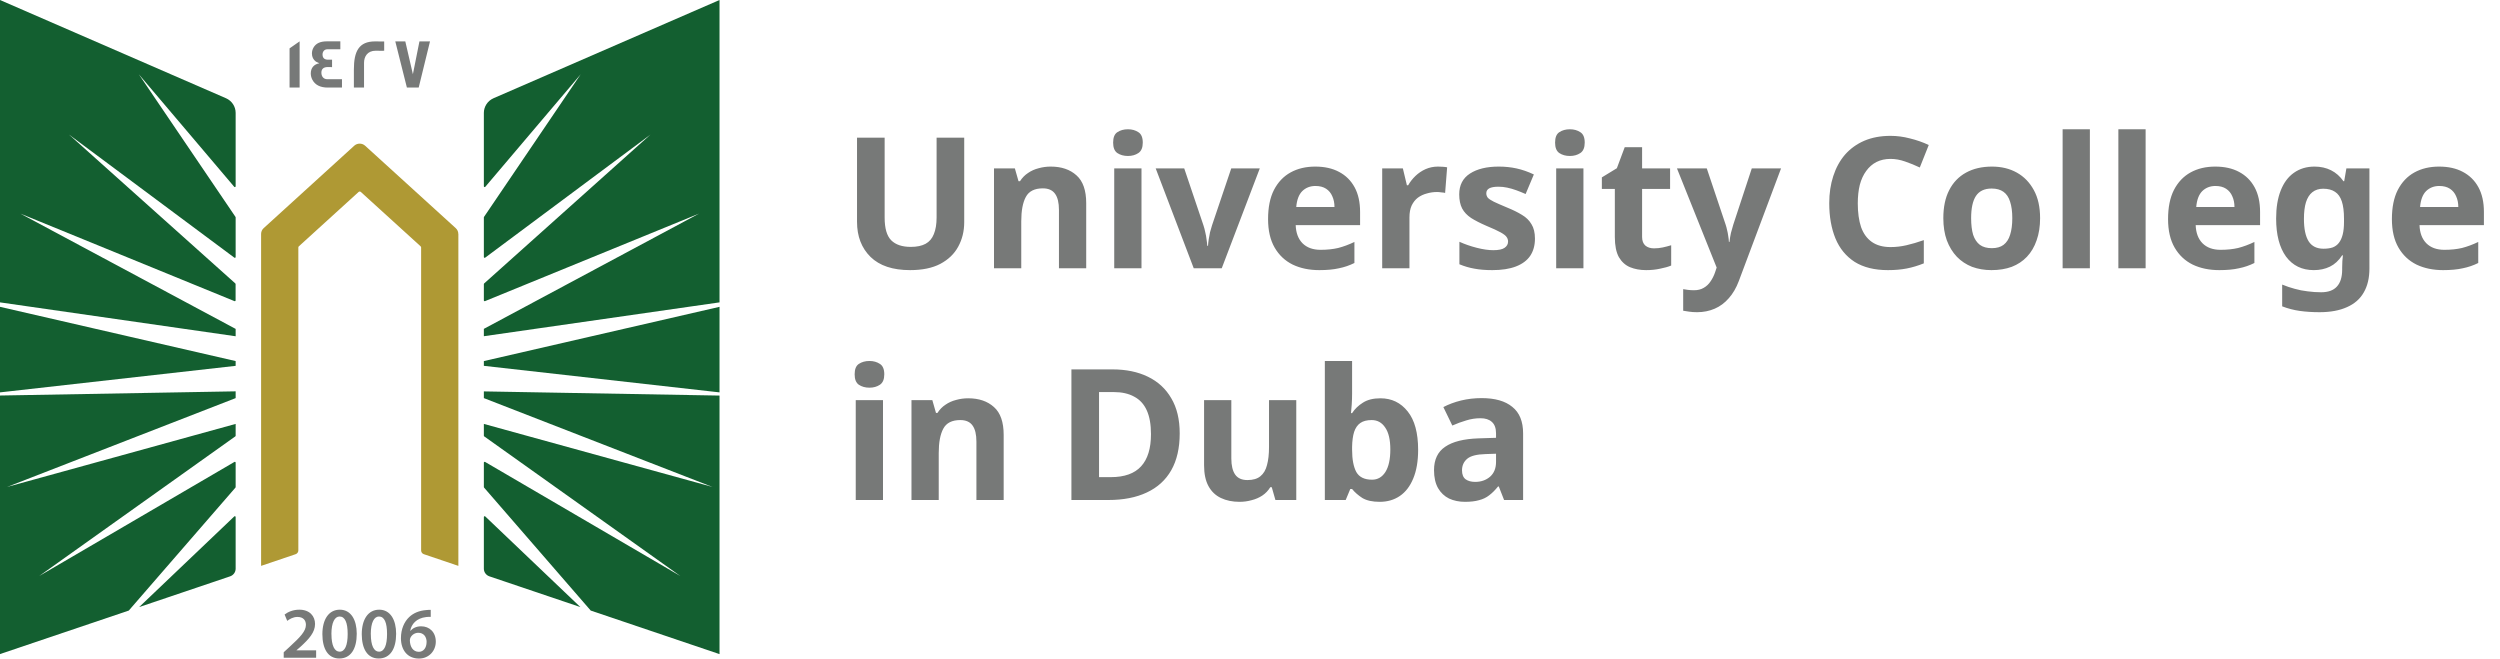 <svg width="205" height="54" viewBox="0 0 205 54" fill="none" xmlns="http://www.w3.org/2000/svg">
<path d="M19.323 32.645L0.577 39.93L19.323 34.761V35.73C19.323 35.751 19.311 35.771 19.295 35.783L3.213 47.234L19.222 37.879C19.266 37.855 19.323 37.882 19.323 37.935V39.938C19.323 39.938 19.32 39.97 19.308 39.982L10.56 50.066L0 53.634V32.433L19.323 32.09V32.645ZM19.21 42.348C19.251 42.307 19.323 42.335 19.323 42.395V46.635C19.323 46.916 19.14 47.166 18.872 47.259L11.41 49.78L19.21 42.348ZM19.323 29.608V29.999L0 32.175V25.16L19.323 29.608ZM18.535 8.057C19.011 8.266 19.323 8.737 19.323 9.256V15.277C19.323 15.337 19.247 15.365 19.206 15.317L11.382 6.09L19.311 17.787C19.313 17.79 19.323 17.812 19.323 17.823V21.077C19.323 21.129 19.262 21.161 19.218 21.129L5.66 11.037L19.3 23.245C19.302 23.248 19.319 23.274 19.319 23.293V24.633C19.319 24.681 19.271 24.709 19.227 24.693L1.676 17.518L19.323 26.97V27.573L0 24.794V0L18.535 8.057Z" fill="#135F30"/>
<path d="M37.586 19.186V46.402L34.756 45.444C34.622 45.4 34.532 45.275 34.532 45.135V20.293C34.532 20.256 34.516 20.22 34.487 20.196L29.587 15.739C29.538 15.695 29.457 15.695 29.408 15.739L24.508 20.196C24.48 20.22 24.464 20.256 24.464 20.293V45.135C24.464 45.275 24.374 45.4 24.24 45.444L21.41 46.402V19.186C21.41 19.001 21.487 18.828 21.625 18.704L29.047 11.95C29.299 11.721 29.689 11.721 29.941 11.95L37.366 18.704C37.505 18.828 37.582 19.001 37.582 19.186H37.586Z" fill="#AF9934"/>
<path d="M59.001 32.437V53.638L48.44 50.066L39.693 39.982C39.681 39.97 39.676 39.938 39.676 39.938V37.935C39.676 37.882 39.733 37.855 39.778 37.879L55.788 47.234L39.705 35.783C39.688 35.771 39.676 35.751 39.676 35.73V34.761L58.422 39.93L39.676 32.645V32.095L59.001 32.437ZM39.791 42.348L47.59 49.78L40.128 47.259C39.859 47.166 39.676 46.916 39.676 46.635V42.395C39.676 42.335 39.75 42.307 39.791 42.348ZM59.001 32.175L39.676 29.999V29.608L59.001 25.16V32.175ZM59.001 24.794L39.676 27.569V26.966L57.325 17.514L39.77 24.693C39.725 24.709 39.676 24.681 39.676 24.633V23.293C39.677 23.273 39.697 23.245 39.697 23.245L53.336 11.037L39.782 21.129C39.737 21.161 39.676 21.129 39.676 21.077V17.823C39.676 17.812 39.687 17.79 39.688 17.787L47.618 6.09L39.795 15.317C39.754 15.366 39.677 15.337 39.676 15.277V9.256C39.676 8.737 39.99 8.266 40.465 8.057L59.001 0V24.794Z" fill="#135F30"/>
<path d="M35.321 50.01V50.581C35.213 50.578 35.097 50.581 34.95 50.597C34.129 50.694 33.735 51.188 33.637 51.727H33.654C33.845 51.51 34.142 51.357 34.536 51.357C35.211 51.357 35.736 51.833 35.736 52.617C35.735 53.357 35.186 54.001 34.353 54.001C33.401 54 32.877 53.288 32.877 52.331C32.877 51.587 33.149 50.979 33.556 50.597C33.914 50.259 34.389 50.07 34.947 50.026C35.109 50.006 35.231 50.006 35.321 50.01ZM27.866 49.994C28.781 49.994 29.253 50.83 29.253 51.968C29.253 53.215 28.761 53.996 27.822 53.996C26.882 53.995 26.439 53.183 26.435 52.004C26.435 50.802 26.952 49.994 27.866 49.994ZM31.096 49.994C32.011 49.994 32.483 50.83 32.483 51.968C32.483 53.215 31.99 53.995 31.051 53.996C30.112 53.996 29.668 53.183 29.664 52.004C29.664 50.802 30.181 49.994 31.096 49.994ZM24.541 49.994C25.407 49.994 25.834 50.533 25.834 51.169C25.834 51.848 25.342 52.395 24.654 53.023L24.317 53.316V53.329H25.923V53.936H23.272L23.264 53.931V53.485L23.728 53.059C24.647 52.218 25.081 51.752 25.085 51.241C25.085 50.891 24.898 50.589 24.386 50.589C24.041 50.589 23.748 50.762 23.553 50.911L23.337 50.392C23.618 50.171 24.045 49.994 24.541 49.994ZM34.3 51.888C34.02 51.888 33.771 52.057 33.657 52.291C33.629 52.347 33.609 52.419 33.609 52.52C33.621 53.031 33.865 53.449 34.345 53.449C34.727 53.449 34.979 53.119 34.979 52.653L34.984 52.657C34.984 52.21 34.735 51.888 34.3 51.888ZM27.846 50.553C27.452 50.553 27.175 51.035 27.175 52.001L27.179 52.004C27.179 52.95 27.439 53.437 27.846 53.437C28.285 53.437 28.509 52.914 28.509 51.985C28.509 51.056 28.293 50.553 27.846 50.553ZM31.075 50.553C30.681 50.553 30.405 51.035 30.404 52.001L30.408 52.004C30.408 52.95 30.669 53.437 31.075 53.437C31.515 53.437 31.738 52.914 31.738 51.985C31.738 51.056 31.523 50.553 31.075 50.553ZM35.329 50.581L35.321 50.585V50.581C35.323 50.582 35.327 50.581 35.329 50.581Z" fill="#777978"/>
<path d="M24.569 7.18H23.744V3.966L24.569 3.391V7.18ZM27.908 4.042H26.835C26.603 4.042 26.448 4.232 26.448 4.465C26.448 4.754 26.603 4.895 26.904 4.895C26.921 4.895 26.973 4.895 27.07 4.891H27.229V5.507C27.229 5.507 27.164 5.506 27.062 5.498H26.883C26.534 5.498 26.354 5.651 26.354 5.957C26.354 6.263 26.525 6.496 26.842 6.496H28.042V7.172L28.038 7.18H26.875C26.257 7.18 25.834 6.963 25.61 6.532C25.529 6.375 25.484 6.202 25.484 6.021C25.484 5.575 25.733 5.273 26.188 5.188C26.123 5.164 26.025 5.116 25.903 5.052C25.683 4.887 25.578 4.665 25.578 4.38C25.578 4.203 25.627 4.038 25.716 3.886C25.912 3.556 26.269 3.391 26.786 3.391H27.908V4.042ZM30.758 3.395C31.226 3.395 31.47 3.394 31.503 3.402V4.159H31.499C31.499 4.159 31.437 4.167 31.328 4.167C31.21 4.167 31.035 4.159 30.807 4.159C30.116 4.159 29.851 4.653 29.851 5.156V7.18H29.018V5.703C29.018 4.203 29.429 3.395 30.758 3.395ZM33.857 6.086L34.394 3.395H35.26L34.333 7.18H33.365L32.414 3.395H33.235L33.857 6.086Z" fill="#777978"/>
<path d="M79.066 18.22C79.066 18.96 78.901 19.63 78.571 20.23C78.251 20.82 77.761 21.29 77.101 21.64C76.451 21.98 75.626 22.15 74.626 22.15C73.206 22.15 72.126 21.79 71.386 21.07C70.646 20.34 70.276 19.38 70.276 18.19V11.29H72.541V17.845C72.541 18.725 72.721 19.345 73.081 19.705C73.441 20.065 73.976 20.245 74.686 20.245C75.186 20.245 75.591 20.16 75.901 19.99C76.211 19.82 76.436 19.555 76.576 19.195C76.726 18.835 76.801 18.38 76.801 17.83V11.29H79.066V18.22ZM86.159 13.66C87.038 13.66 87.743 13.9 88.273 14.38C88.803 14.85 89.069 15.61 89.069 16.66V22H86.834V17.215C86.834 16.625 86.728 16.185 86.519 15.895C86.308 15.595 85.974 15.445 85.513 15.445C84.834 15.445 84.368 15.68 84.118 16.15C83.868 16.61 83.743 17.275 83.743 18.145V22H81.508V13.81H83.219L83.519 14.86H83.638C83.819 14.58 84.038 14.355 84.299 14.185C84.558 14.005 84.849 13.875 85.168 13.795C85.489 13.705 85.819 13.66 86.159 13.66ZM93.602 13.81V22H91.367V13.81H93.602ZM92.492 10.6C92.822 10.6 93.107 10.68 93.347 10.84C93.587 10.99 93.707 11.275 93.707 11.695C93.707 12.105 93.587 12.39 93.347 12.55C93.107 12.71 92.822 12.79 92.492 12.79C92.152 12.79 91.862 12.71 91.622 12.55C91.392 12.39 91.277 12.105 91.277 11.695C91.277 11.275 91.392 10.99 91.622 10.84C91.862 10.68 92.152 10.6 92.492 10.6ZM97.887 22L94.767 13.81H97.107L98.682 18.475C98.742 18.655 98.792 18.845 98.832 19.045C98.882 19.245 98.917 19.44 98.937 19.63C98.967 19.82 98.987 19.995 98.997 20.155H99.057C99.067 19.985 99.087 19.805 99.117 19.615C99.147 19.425 99.182 19.235 99.222 19.045C99.272 18.845 99.327 18.655 99.387 18.475L100.962 13.81H103.302L100.182 22H97.887ZM107.852 13.66C108.612 13.66 109.262 13.805 109.802 14.095C110.352 14.385 110.777 14.805 111.077 15.355C111.377 15.905 111.527 16.58 111.527 17.38V18.46H106.247C106.267 19.09 106.452 19.585 106.802 19.945C107.162 20.305 107.657 20.485 108.287 20.485C108.817 20.485 109.297 20.435 109.727 20.335C110.157 20.225 110.602 20.06 111.062 19.84V21.565C110.662 21.765 110.237 21.91 109.787 22C109.347 22.1 108.812 22.15 108.182 22.15C107.362 22.15 106.637 22 106.007 21.7C105.377 21.39 104.882 20.925 104.522 20.305C104.162 19.685 103.982 18.905 103.982 17.965C103.982 17.005 104.142 16.21 104.462 15.58C104.792 14.94 105.247 14.46 105.827 14.14C106.407 13.82 107.082 13.66 107.852 13.66ZM107.867 15.25C107.437 15.25 107.077 15.39 106.787 15.67C106.507 15.95 106.342 16.385 106.292 16.975H109.427C109.427 16.645 109.367 16.35 109.247 16.09C109.137 15.83 108.967 15.625 108.737 15.475C108.507 15.325 108.217 15.25 107.867 15.25ZM117.915 13.66C118.025 13.66 118.155 13.665 118.305 13.675C118.455 13.685 118.575 13.7 118.665 13.72L118.5 15.82C118.43 15.8 118.325 15.785 118.185 15.775C118.055 15.755 117.94 15.745 117.84 15.745C117.55 15.745 117.27 15.785 117 15.865C116.73 15.935 116.485 16.05 116.265 16.21C116.055 16.37 115.885 16.585 115.755 16.855C115.635 17.115 115.575 17.44 115.575 17.83V22H113.34V13.81H115.035L115.365 15.19H115.47C115.63 14.91 115.83 14.655 116.07 14.425C116.31 14.195 116.585 14.01 116.895 13.87C117.215 13.73 117.555 13.66 117.915 13.66ZM125.866 19.57C125.866 20.12 125.736 20.59 125.476 20.98C125.216 21.36 124.826 21.65 124.306 21.85C123.786 22.05 123.141 22.15 122.371 22.15C121.801 22.15 121.311 22.11 120.901 22.03C120.491 21.96 120.081 21.84 119.671 21.67V19.825C120.111 20.025 120.586 20.19 121.096 20.32C121.606 20.45 122.056 20.515 122.446 20.515C122.886 20.515 123.196 20.45 123.376 20.32C123.566 20.19 123.661 20.02 123.661 19.81C123.661 19.67 123.621 19.545 123.541 19.435C123.471 19.325 123.311 19.2 123.061 19.06C122.811 18.92 122.421 18.74 121.891 18.52C121.381 18.3 120.961 18.085 120.631 17.875C120.301 17.655 120.056 17.395 119.896 17.095C119.736 16.785 119.656 16.4 119.656 15.94C119.656 15.18 119.951 14.61 120.541 14.23C121.131 13.85 121.916 13.66 122.896 13.66C123.406 13.66 123.891 13.71 124.351 13.81C124.811 13.91 125.286 14.075 125.776 14.305L125.101 15.91C124.831 15.79 124.571 15.685 124.321 15.595C124.071 15.505 123.826 15.435 123.586 15.385C123.356 15.335 123.116 15.31 122.866 15.31C122.536 15.31 122.286 15.355 122.116 15.445C121.956 15.535 121.876 15.67 121.876 15.85C121.876 15.98 121.916 16.1 121.996 16.21C122.086 16.31 122.251 16.42 122.491 16.54C122.741 16.66 123.106 16.82 123.586 17.02C124.056 17.21 124.461 17.41 124.801 17.62C125.141 17.82 125.401 18.075 125.581 18.385C125.771 18.685 125.866 19.08 125.866 19.57ZM129.842 13.81V22H127.607V13.81H129.842ZM128.732 10.6C129.062 10.6 129.347 10.68 129.587 10.84C129.827 10.99 129.947 11.275 129.947 11.695C129.947 12.105 129.827 12.39 129.587 12.55C129.347 12.71 129.062 12.79 128.732 12.79C128.392 12.79 128.102 12.71 127.862 12.55C127.632 12.39 127.517 12.105 127.517 11.695C127.517 11.275 127.632 10.99 127.862 10.84C128.102 10.68 128.392 10.6 128.732 10.6ZM135.627 20.365C135.877 20.365 136.117 20.34 136.347 20.29C136.577 20.24 136.807 20.18 137.037 20.11V21.775C136.797 21.875 136.497 21.96 136.137 22.03C135.787 22.11 135.402 22.15 134.982 22.15C134.492 22.15 134.052 22.07 133.662 21.91C133.282 21.75 132.977 21.475 132.747 21.085C132.527 20.685 132.417 20.135 132.417 19.435V15.49H131.352V14.545L132.582 13.795L133.227 12.07H134.652V13.81H136.947V15.49H134.652V19.435C134.652 19.745 134.742 19.98 134.922 20.14C135.102 20.29 135.337 20.365 135.627 20.365ZM137.511 13.81H139.956L141.501 18.415C141.551 18.565 141.591 18.715 141.621 18.865C141.661 19.015 141.691 19.17 141.711 19.33C141.741 19.49 141.761 19.66 141.771 19.84H141.816C141.846 19.58 141.886 19.335 141.936 19.105C141.996 18.865 142.061 18.635 142.131 18.415L143.646 13.81H146.046L142.581 23.05C142.371 23.61 142.096 24.08 141.756 24.46C141.426 24.84 141.041 25.125 140.601 25.315C140.161 25.505 139.681 25.6 139.161 25.6C138.911 25.6 138.691 25.585 138.501 25.555C138.321 25.535 138.161 25.51 138.021 25.48V23.71C138.131 23.73 138.261 23.75 138.411 23.77C138.571 23.79 138.736 23.8 138.906 23.8C139.216 23.8 139.481 23.735 139.701 23.605C139.931 23.475 140.121 23.295 140.271 23.065C140.421 22.845 140.541 22.605 140.631 22.345L140.766 21.94L137.511 13.81ZM155.023 13.03C154.593 13.03 154.208 13.115 153.868 13.285C153.538 13.455 153.258 13.7 153.028 14.02C152.798 14.33 152.623 14.71 152.503 15.16C152.393 15.61 152.338 16.115 152.338 16.675C152.338 17.435 152.428 18.085 152.608 18.625C152.798 19.155 153.093 19.56 153.493 19.84C153.893 20.12 154.403 20.26 155.023 20.26C155.463 20.26 155.898 20.21 156.328 20.11C156.768 20.01 157.243 19.87 157.753 19.69V21.595C157.283 21.785 156.818 21.925 156.358 22.015C155.898 22.105 155.383 22.15 154.813 22.15C153.713 22.15 152.803 21.925 152.083 21.475C151.373 21.015 150.848 20.375 150.508 19.555C150.168 18.725 149.998 17.76 149.998 16.66C149.998 15.85 150.108 15.11 150.328 14.44C150.548 13.76 150.868 13.175 151.288 12.685C151.718 12.195 152.243 11.815 152.863 11.545C153.493 11.275 154.213 11.14 155.023 11.14C155.553 11.14 156.083 11.21 156.613 11.35C157.153 11.48 157.668 11.66 158.158 11.89L157.423 13.735C157.023 13.545 156.618 13.38 156.208 13.24C155.808 13.1 155.413 13.03 155.023 13.03ZM167.288 17.89C167.288 18.57 167.193 19.175 167.003 19.705C166.823 20.235 166.558 20.685 166.208 21.055C165.868 21.415 165.453 21.69 164.963 21.88C164.473 22.06 163.918 22.15 163.298 22.15C162.728 22.15 162.198 22.06 161.708 21.88C161.228 21.69 160.813 21.415 160.463 21.055C160.113 20.685 159.838 20.235 159.638 19.705C159.448 19.175 159.353 18.57 159.353 17.89C159.353 16.98 159.513 16.215 159.833 15.595C160.153 14.965 160.613 14.485 161.213 14.155C161.813 13.825 162.523 13.66 163.343 13.66C164.113 13.66 164.793 13.825 165.383 14.155C165.973 14.485 166.438 14.965 166.778 15.595C167.118 16.215 167.288 16.98 167.288 17.89ZM161.633 17.89C161.633 18.43 161.688 18.885 161.798 19.255C161.918 19.615 162.103 19.89 162.353 20.08C162.603 20.26 162.928 20.35 163.328 20.35C163.728 20.35 164.048 20.26 164.288 20.08C164.538 19.89 164.718 19.615 164.828 19.255C164.948 18.885 165.008 18.43 165.008 17.89C165.008 17.35 164.948 16.9 164.828 16.54C164.718 16.18 164.538 15.91 164.288 15.73C164.038 15.55 163.713 15.46 163.313 15.46C162.723 15.46 162.293 15.665 162.023 16.075C161.763 16.475 161.633 17.08 161.633 17.89ZM171.37 22H169.135V10.6H171.37V22ZM175.941 22H173.706V10.6H175.941V22ZM181.651 13.66C182.411 13.66 183.061 13.805 183.601 14.095C184.151 14.385 184.576 14.805 184.876 15.355C185.176 15.905 185.326 16.58 185.326 17.38V18.46H180.046C180.066 19.09 180.251 19.585 180.601 19.945C180.961 20.305 181.456 20.485 182.086 20.485C182.616 20.485 183.096 20.435 183.526 20.335C183.956 20.225 184.401 20.06 184.861 19.84V21.565C184.461 21.765 184.036 21.91 183.586 22C183.146 22.1 182.611 22.15 181.981 22.15C181.161 22.15 180.436 22 179.806 21.7C179.176 21.39 178.681 20.925 178.321 20.305C177.961 19.685 177.781 18.905 177.781 17.965C177.781 17.005 177.941 16.21 178.261 15.58C178.591 14.94 179.046 14.46 179.626 14.14C180.206 13.82 180.881 13.66 181.651 13.66ZM181.666 15.25C181.236 15.25 180.876 15.39 180.586 15.67C180.306 15.95 180.141 16.385 180.091 16.975H183.226C183.226 16.645 183.166 16.35 183.046 16.09C182.936 15.83 182.766 15.625 182.536 15.475C182.306 15.325 182.016 15.25 181.666 15.25ZM189.793 13.66C190.293 13.66 190.743 13.76 191.143 13.96C191.543 14.16 191.883 14.46 192.163 14.86H192.223L192.403 13.81H194.293V22.015C194.293 22.795 194.138 23.45 193.828 23.98C193.528 24.51 193.073 24.91 192.463 25.18C191.853 25.46 191.098 25.6 190.198 25.6C189.618 25.6 189.078 25.565 188.578 25.495C188.088 25.425 187.608 25.3 187.138 25.12V23.335C187.478 23.475 187.818 23.59 188.158 23.68C188.508 23.78 188.863 23.85 189.223 23.89C189.593 23.94 189.963 23.965 190.333 23.965C190.913 23.965 191.343 23.81 191.623 23.5C191.913 23.19 192.058 22.725 192.058 22.105V21.94C192.058 21.77 192.063 21.595 192.073 21.415C192.093 21.235 192.108 21.075 192.118 20.935H192.058C191.778 21.365 191.443 21.675 191.053 21.865C190.663 22.055 190.223 22.15 189.733 22.15C188.763 22.15 188.003 21.78 187.453 21.04C186.913 20.29 186.643 19.25 186.643 17.92C186.643 17.02 186.768 16.255 187.018 15.625C187.268 14.985 187.628 14.5 188.098 14.17C188.578 13.83 189.143 13.66 189.793 13.66ZM190.498 15.475C190.148 15.475 189.853 15.57 189.613 15.76C189.383 15.94 189.208 16.215 189.088 16.585C188.978 16.945 188.923 17.4 188.923 17.95C188.923 18.77 189.053 19.385 189.313 19.795C189.573 20.195 189.978 20.395 190.528 20.395C190.818 20.395 191.068 20.36 191.278 20.29C191.488 20.21 191.658 20.085 191.788 19.915C191.928 19.735 192.033 19.505 192.103 19.225C192.173 18.945 192.208 18.605 192.208 18.205V17.935C192.208 17.345 192.148 16.87 192.028 16.51C191.908 16.15 191.723 15.89 191.473 15.73C191.223 15.56 190.898 15.475 190.498 15.475ZM200.006 13.66C200.766 13.66 201.416 13.805 201.956 14.095C202.506 14.385 202.931 14.805 203.231 15.355C203.531 15.905 203.681 16.58 203.681 17.38V18.46H198.401C198.421 19.09 198.606 19.585 198.956 19.945C199.316 20.305 199.811 20.485 200.441 20.485C200.971 20.485 201.451 20.435 201.881 20.335C202.311 20.225 202.756 20.06 203.216 19.84V21.565C202.816 21.765 202.391 21.91 201.941 22C201.501 22.1 200.966 22.15 200.336 22.15C199.516 22.15 198.791 22 198.161 21.7C197.531 21.39 197.036 20.925 196.676 20.305C196.316 19.685 196.136 18.905 196.136 17.965C196.136 17.005 196.296 16.21 196.616 15.58C196.946 14.94 197.401 14.46 197.981 14.14C198.561 13.82 199.236 13.66 200.006 13.66ZM200.021 15.25C199.591 15.25 199.231 15.39 198.941 15.67C198.661 15.95 198.496 16.385 198.446 16.975H201.581C201.581 16.645 201.521 16.35 201.401 16.09C201.291 15.83 201.121 15.625 200.891 15.475C200.661 15.325 200.371 15.25 200.021 15.25Z" fill="#777978"/>
<path d="M72.406 32.81V41H70.171V32.81H72.406ZM71.296 29.6C71.626 29.6 71.911 29.68 72.151 29.84C72.391 29.99 72.511 30.275 72.511 30.695C72.511 31.105 72.391 31.39 72.151 31.55C71.911 31.71 71.626 31.79 71.296 31.79C70.956 31.79 70.666 31.71 70.426 31.55C70.196 31.39 70.081 31.105 70.081 30.695C70.081 30.275 70.196 29.99 70.426 29.84C70.666 29.68 70.956 29.6 71.296 29.6ZM79.391 32.66C80.271 32.66 80.976 32.9 81.506 33.38C82.036 33.85 82.301 34.61 82.301 35.66V41H80.066V36.215C80.066 35.625 79.961 35.185 79.751 34.895C79.541 34.595 79.206 34.445 78.746 34.445C78.066 34.445 77.601 34.68 77.351 35.15C77.101 35.61 76.976 36.275 76.976 37.145V41H74.741V32.81H76.451L76.751 33.86H76.871C77.051 33.58 77.271 33.355 77.531 33.185C77.791 33.005 78.081 32.875 78.401 32.795C78.721 32.705 79.051 32.66 79.391 32.66ZM96.736 35.54C96.736 36.74 96.505 37.745 96.046 38.555C95.585 39.365 94.915 39.975 94.035 40.385C93.165 40.795 92.115 41 90.885 41H87.856V30.29H91.216C92.335 30.29 93.305 30.49 94.126 30.89C94.956 31.29 95.596 31.88 96.046 32.66C96.505 33.43 96.736 34.39 96.736 35.54ZM94.38 35.6C94.38 34.81 94.266 34.16 94.035 33.65C93.805 33.14 93.46 32.765 93.001 32.525C92.55 32.275 91.996 32.15 91.335 32.15H90.121V39.125H91.096C92.206 39.125 93.031 38.83 93.57 38.24C94.111 37.65 94.38 36.77 94.38 35.6ZM106.294 32.81V41H104.584L104.284 39.95H104.164C103.994 40.23 103.774 40.46 103.504 40.64C103.244 40.81 102.954 40.935 102.634 41.015C102.314 41.105 101.984 41.15 101.644 41.15C101.064 41.15 100.554 41.045 100.114 40.835C99.674 40.625 99.334 40.3 99.094 39.86C98.854 39.42 98.734 38.85 98.734 38.15V32.81H100.969V37.595C100.969 38.175 101.074 38.615 101.284 38.915C101.494 39.215 101.829 39.365 102.289 39.365C102.749 39.365 103.104 39.26 103.354 39.05C103.614 38.84 103.794 38.535 103.894 38.135C104.004 37.735 104.059 37.245 104.059 36.665V32.81H106.294ZM110.872 32.255C110.872 32.565 110.862 32.87 110.842 33.17C110.822 33.47 110.802 33.705 110.782 33.875H110.872C111.092 33.535 111.387 33.25 111.757 33.02C112.127 32.78 112.607 32.66 113.197 32.66C114.117 32.66 114.862 33.02 115.432 33.74C116.002 34.45 116.287 35.5 116.287 36.89C116.287 37.82 116.152 38.605 115.882 39.245C115.622 39.875 115.257 40.35 114.787 40.67C114.317 40.99 113.767 41.15 113.137 41.15C112.537 41.15 112.062 41.045 111.712 40.835C111.372 40.615 111.092 40.37 110.872 40.1H110.722L110.347 41H108.637V29.6H110.872V32.255ZM112.477 34.445C112.087 34.445 111.777 34.525 111.547 34.685C111.317 34.845 111.147 35.09 111.037 35.42C110.937 35.74 110.882 36.145 110.872 36.635V36.875C110.872 37.665 110.987 38.275 111.217 38.705C111.457 39.125 111.887 39.335 112.507 39.335C112.967 39.335 113.332 39.125 113.602 38.705C113.872 38.275 114.007 37.66 114.007 36.86C114.007 36.06 113.867 35.46 113.587 35.06C113.317 34.65 112.947 34.445 112.477 34.445ZM121.49 32.645C122.59 32.645 123.43 32.885 124.01 33.365C124.6 33.835 124.895 34.56 124.895 35.54V41H123.335L122.9 39.89H122.84C122.61 40.18 122.37 40.42 122.12 40.61C121.88 40.8 121.6 40.935 121.28 41.015C120.97 41.105 120.585 41.15 120.125 41.15C119.645 41.15 119.21 41.06 118.82 40.88C118.44 40.69 118.14 40.405 117.92 40.025C117.7 39.635 117.59 39.145 117.59 38.555C117.59 37.685 117.895 37.045 118.505 36.635C119.115 36.215 120.03 35.985 121.25 35.945L122.675 35.9V35.54C122.675 35.11 122.56 34.795 122.33 34.595C122.11 34.395 121.8 34.295 121.4 34.295C121 34.295 120.61 34.355 120.23 34.475C119.85 34.585 119.47 34.725 119.09 34.895L118.355 33.38C118.795 33.15 119.28 32.97 119.81 32.84C120.35 32.71 120.91 32.645 121.49 32.645ZM121.805 37.235C121.085 37.255 120.585 37.385 120.305 37.625C120.025 37.865 119.885 38.18 119.885 38.57C119.885 38.91 119.985 39.155 120.185 39.305C120.385 39.445 120.645 39.515 120.965 39.515C121.445 39.515 121.85 39.375 122.18 39.095C122.51 38.805 122.675 38.4 122.675 37.88V37.205L121.805 37.235Z" fill="#777978"/>
</svg>

